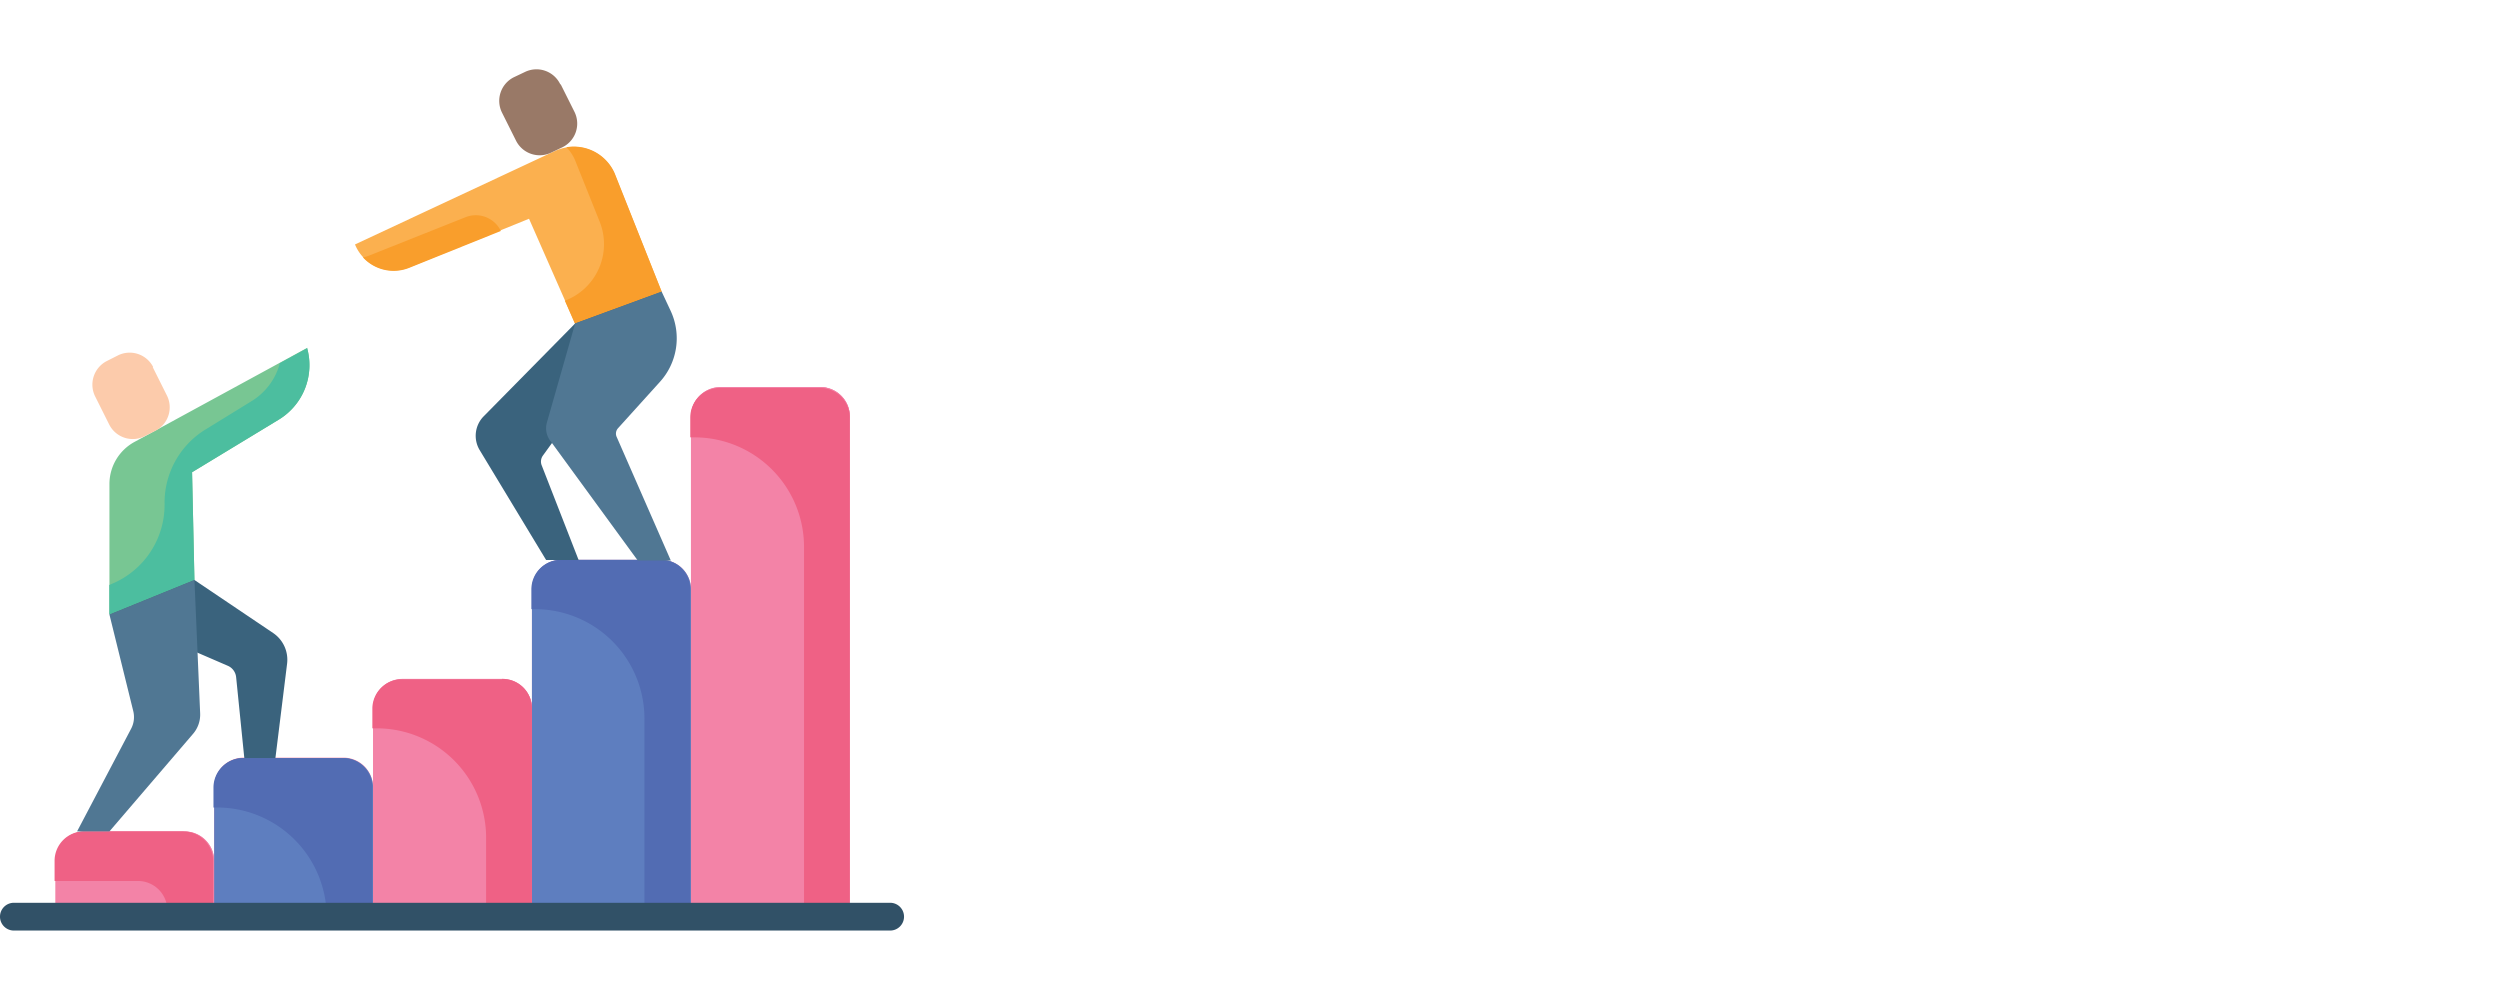 <svg id="Layer_3" data-name="Layer 3" xmlns="http://www.w3.org/2000/svg" xmlns:xlink="http://www.w3.org/1999/xlink" viewBox="0 0 180 72"><defs><style>.cls-1{fill:none;}.cls-2{fill:#f383a7;}.cls-3{fill:#5e7ebf;}.cls-4{fill:#ef6185;}.cls-5{fill:#526cb3;}.cls-6{fill:#315167;}.cls-7{fill:#fbb04f;}.cls-8{fill:#f99e2c;}.cls-9{fill:#3a637d;}.cls-10{clip-path:url(#clip-path);}.cls-11{fill:#507793;}.cls-12{fill:#997967;}.cls-13{fill:#78c693;}.cls-14{fill:#4cbe9f;}.cls-15{fill:#fccbab;}</style><clipPath id="clip-path"><rect class="cls-1" y="4.99" width="65.07" height="62.02"/></clipPath></defs><path class="cls-2" d="M59.06,27.93H51.87a2.13,2.13,0,0,0-2.12,2.13V42.43a2.13,2.13,0,0,0-2.13-2.12H40.43a2.12,2.12,0,0,0-2.13,2.12V51a2.12,2.12,0,0,0-2.12-2.12H29A2.12,2.12,0,0,0,26.86,51v5.68a2.13,2.13,0,0,0-2.13-2.13H17.54a2.12,2.12,0,0,0-2.12,2.13V62a2.13,2.13,0,0,0-2.13-2.13H6.1A2.13,2.13,0,0,0,4,62v4H61.19v-36a2.13,2.13,0,0,0-2.13-2.13Zm0,0"/><path class="cls-2" d="M15.42,66H4V62A2.13,2.13,0,0,1,6.1,59.86h7.19A2.13,2.13,0,0,1,15.42,62Zm0,0"/><path class="cls-3" d="M26.86,66H15.42V56.71a2.12,2.12,0,0,1,2.12-2.13h7.19a2.13,2.13,0,0,1,2.13,2.13Zm0,0"/><path class="cls-2" d="M38.3,66H26.86V51A2.12,2.12,0,0,1,29,48.91h7.19A2.12,2.12,0,0,1,38.3,51Zm0,0"/><path class="cls-3" d="M49.75,66H38.3V42.43a2.12,2.12,0,0,1,2.13-2.12h7.19a2.13,2.13,0,0,1,2.13,2.12Zm0,0"/><path class="cls-2" d="M61.19,66H49.75v-36a2.13,2.13,0,0,1,2.12-2.13h7.19a2.13,2.13,0,0,1,2.13,2.13Zm0,0"/><path class="cls-2" d="M61.19,66H49.75v-36a2.13,2.13,0,0,1,2.12-2.13h7.19a2.13,2.13,0,0,1,2.13,2.13Zm0,0"/><path class="cls-4" d="M13.24,59.86H6.05A2.12,2.12,0,0,0,3.93,62v1.43h6a2.12,2.12,0,0,1,2.12,2.12V66h3.3V62a2.13,2.13,0,0,0-2.13-2.13Zm0,0"/><path class="cls-5" d="M24.69,54.58H17.5a2.13,2.13,0,0,0-2.13,2.13v1.43h.26A7.89,7.89,0,0,1,23.52,66h3.29V56.71a2.12,2.12,0,0,0-2.12-2.13Zm0,0"/><path class="cls-4" d="M36.13,48.91H28.94A2.12,2.12,0,0,0,26.81,51v1.44h.26A7.88,7.88,0,0,1,35,60.35V66h3.3V51a2.13,2.13,0,0,0-2.13-2.12Zm0,0"/><path class="cls-5" d="M47.57,40.31H40.38a2.12,2.12,0,0,0-2.12,2.12v1.43h.26a7.88,7.88,0,0,1,7.88,7.89V66h3.3V42.43a2.12,2.12,0,0,0-2.13-2.12Zm0,0"/><path class="cls-4" d="M59,27.93H51.83a2.13,2.13,0,0,0-2.13,2.13v1.43H50a7.89,7.89,0,0,1,7.89,7.89V66h3.29v-36A2.13,2.13,0,0,0,59,27.93Zm0,0"/><path class="cls-6" d="M64.09,67H1a1,1,0,1,1,0-2H64.09a1,1,0,1,1,0,2Zm0,0"/><path class="cls-7" d="M38.09,15.75l3.32,7.54,3.48.22L47.64,21l-3.39-8.49A3.21,3.21,0,0,0,40,10.85L25.56,17.6a3,3,0,0,0,3.89,1.66"/><path class="cls-8" d="M36.06,16.63a2,2,0,0,0-2.52-1l-6.91,2.75a2.21,2.21,0,0,1-.5.15,3,3,0,0,0,3.32.76Zm0,0"/><path class="cls-8" d="M44.25,12.46a3.21,3.21,0,0,0-3.47-1.86,3,3,0,0,1,.65,1l1.75,4.37a4.35,4.35,0,0,1-2.51,5.68l.74,1.69L47.64,21Zm0,0"/><path class="cls-9" d="M41.41,23.29,34.8,30a2,2,0,0,0-.28,2.38l4.8,7.94h2.34L39,33.5a.74.74,0,0,1,.09-.7L47.64,21Zm0,0"/><g class="cls-10"><path class="cls-11" d="M41.41,23.29,47.64,21l.66,1.41a4.67,4.67,0,0,1-.8,5.1l-3,3.32a.58.58,0,0,0-.09.65l3.89,8.88H45.92L39.67,31.8a1.51,1.51,0,0,1-.29-1.39Zm0,0"/><path class="cls-12" d="M40.37,6.07l1,2a1.9,1.9,0,0,1-.89,2.54l-.8.38a1.9,1.9,0,0,1-2.54-.89l-1-2A1.9,1.9,0,0,1,37,5.56l.8-.38a1.9,1.9,0,0,1,2.54.89Zm0,0"/></g><path class="cls-13" d="M20.11,30.19a4.59,4.59,0,0,0,2-5.14L9.68,31.82a3.45,3.45,0,0,0-1.8,3v9.39l3.36,0L14,41.76,13.83,34"/><path class="cls-14" d="M22.15,25.05l-2,1.1a4.57,4.57,0,0,1-2.05,2.74l-3.25,2a6.18,6.18,0,0,0-3,5.38A6.17,6.17,0,0,1,8,42.06l-.13.06v2.13L14,41.76,13.83,34l6.28-3.81a4.59,4.59,0,0,0,2-5.14Zm0,0"/><path class="cls-9" d="M14,41.76l5.67,3.82a2.32,2.32,0,0,1,1,2.21l-.84,6.79H17.59L17,48.74a1,1,0,0,0-.59-.8L7.88,44.25Zm0,0"/><path class="cls-11" d="M7.88,44.25l1.71,6.93a1.8,1.8,0,0,1-.15,1.29L5.55,59.86H7.88l6-7a2.12,2.12,0,0,0,.53-1.52L14,41.76Zm0,0"/><path class="cls-15" d="M11,26.44l1,2A1.9,1.9,0,0,1,11.22,31l-.79.4a1.9,1.9,0,0,1-2.56-.82l-1-2A1.91,1.91,0,0,1,7.68,26l.79-.4a1.9,1.9,0,0,1,2.56.83Zm0,0"/></svg>